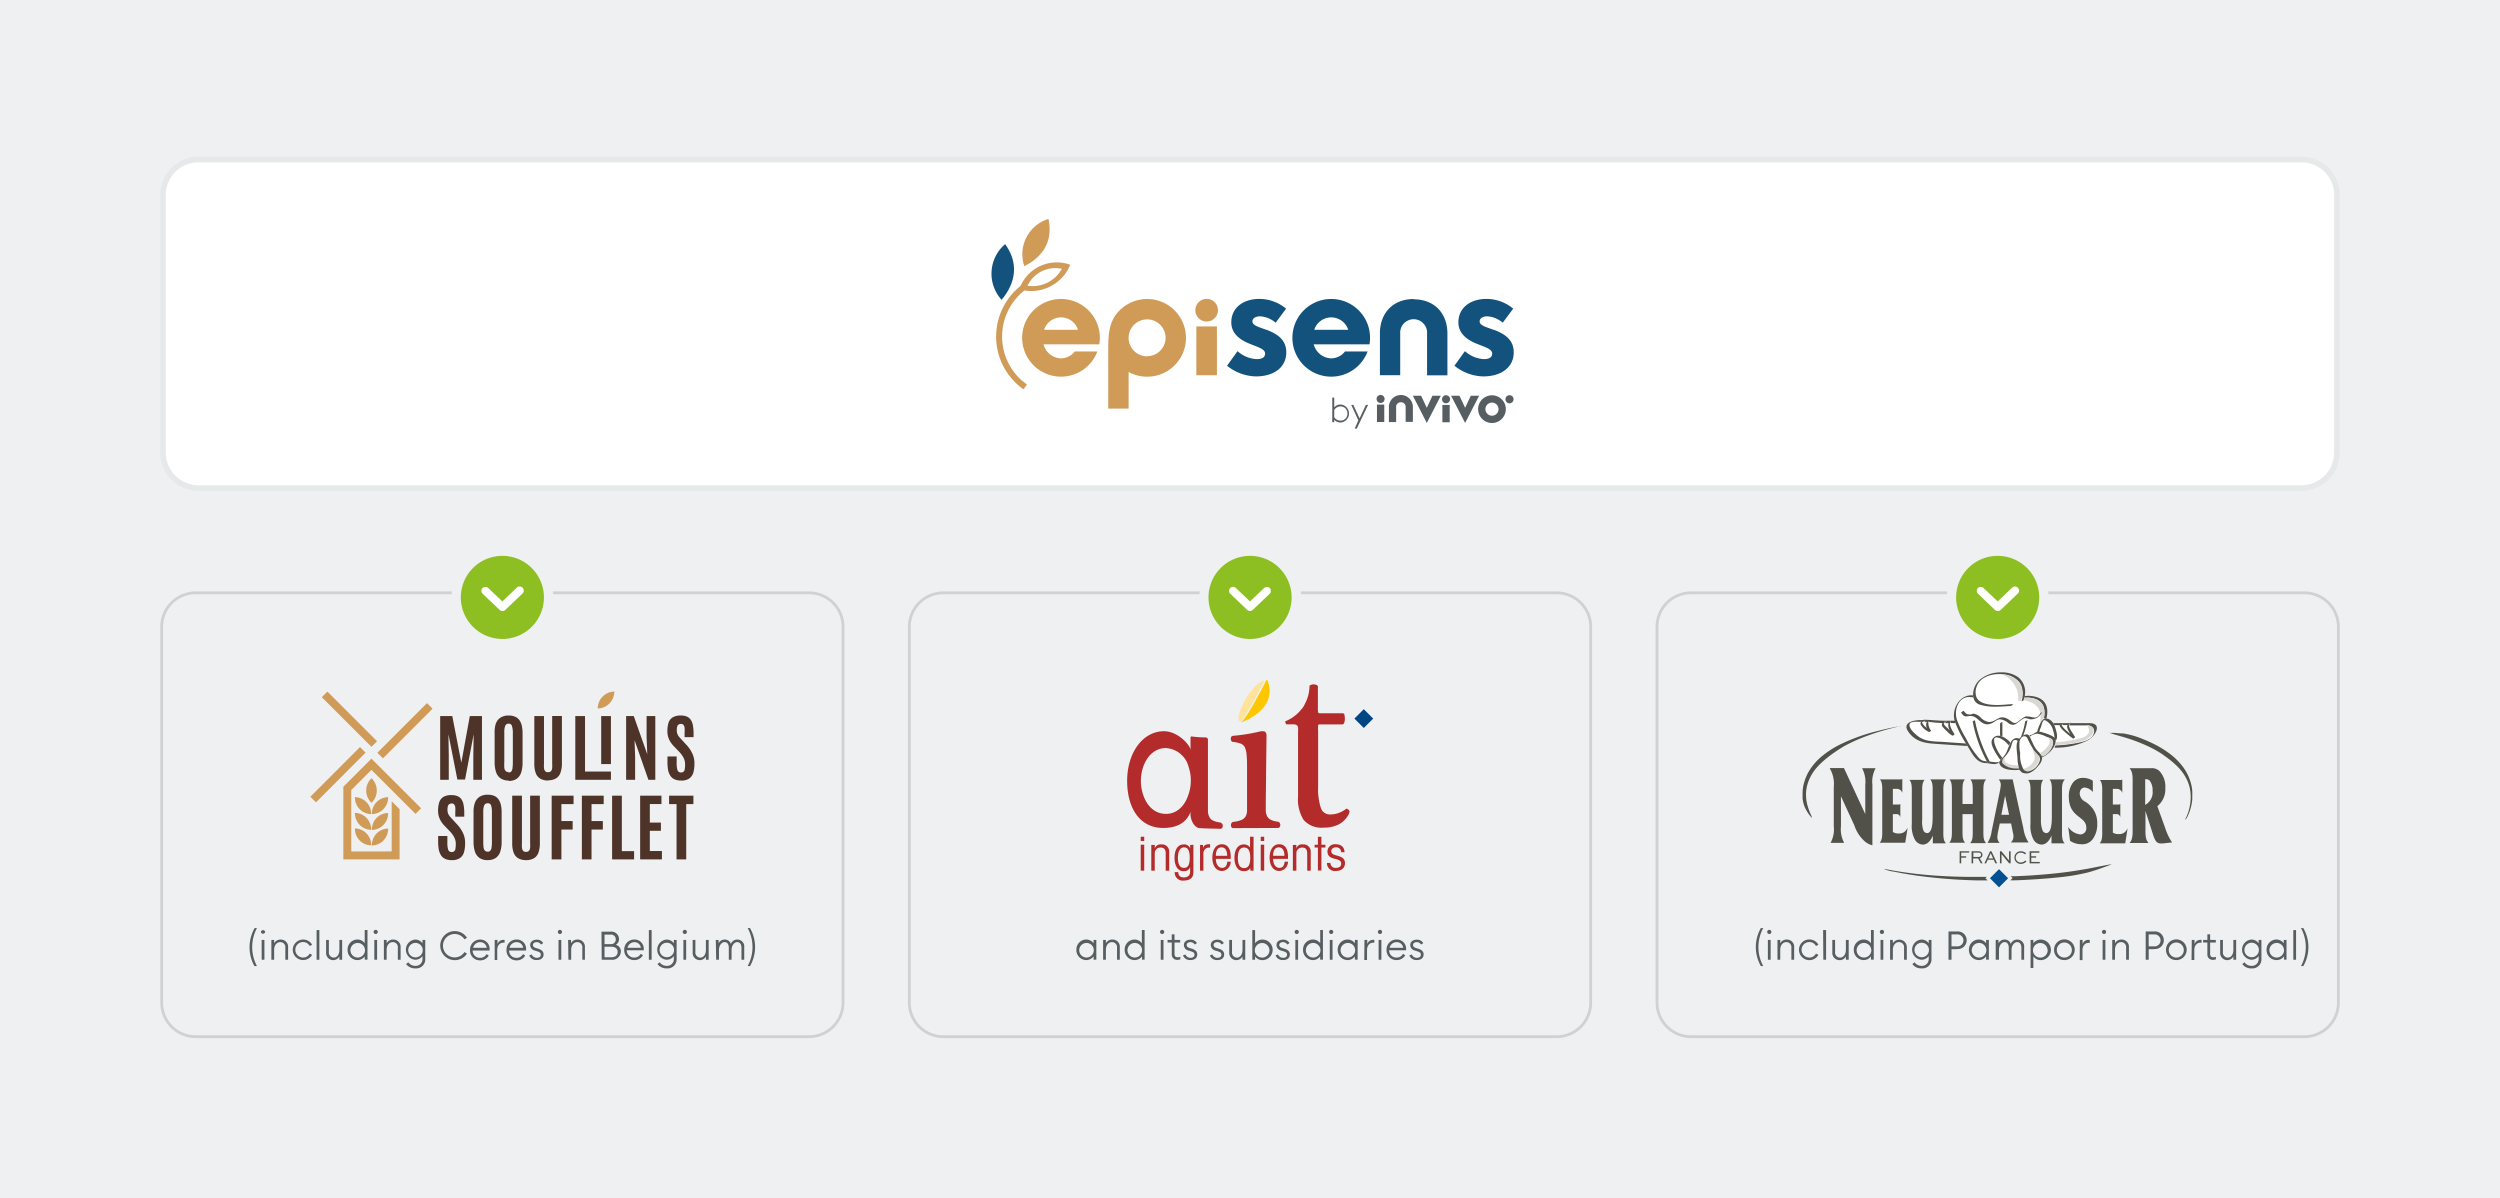 <?xml version="1.0" encoding="utf-8"?>
<svg xmlns="http://www.w3.org/2000/svg" viewBox="0 0 442.2 211.97">
  <defs>
    <style>.cls-1{fill:#eff0f1;}.cls-2{fill:#fff;}.cls-3{fill:#e6e9ea;}.cls-4{fill:#13527c;}.cls-5{fill:#d09a57;}.cls-6{fill:#575e62;}.cls-7{fill:#4d3328;}.cls-8{fill:#b32b2a;}.cls-9{fill:#004584;}.cls-10{fill:#fec700;}.cls-11{fill:#ffe39c;}.cls-12{fill:#d9d8d4;}.cls-13{fill:#525149;}.cls-14{fill:#005092;}.cls-15{fill:#ced2d5;}.cls-16{fill:#8dbe22;}</style>
  </defs>
  <g id="Layer_2" data-name="Layer 2">
    <g id="Layer_1-2" data-name="Layer 1">
      <rect class="cls-1" width="442.2" height="211.97"/>
      <rect class="cls-2" x="28.85" y="28.22" width="384.51" height="58.1" rx="6.27"/>
      <path class="cls-3" d="M407.09,86.82h-372a6.77,6.77,0,0,1-6.76-6.77V34.49a6.77,6.77,0,0,1,6.76-6.77h372a6.78,6.78,0,0,1,6.77,6.77V80.05A6.78,6.78,0,0,1,407.09,86.82Zm-372-58.1a5.76,5.76,0,0,0-5.76,5.77V80.05a5.77,5.77,0,0,0,5.76,5.77h372a5.78,5.78,0,0,0,5.77-5.77V34.49a5.77,5.77,0,0,0-5.77-5.77Z"/>
      <path class="cls-4" d="M250.08,52.89c-3.67,0-6,2.47-6,6.06v7.42h3.59V59a2.38,2.38,0,1,1,4.75,0v7.39h3.6V59c0-3.59-2.3-6.06-6-6.06"/>
      <path class="cls-5" d="M202.9,52.89a6.86,6.86,0,0,0-5.63,2.93c-1,1.47-1.24,3.19-1.24,5.68V72.27h3.6V65.8a6.87,6.87,0,1,0,3.27-12.91m0,10.14a3.27,3.27,0,1,1,3.27-3.27A3.27,3.27,0,0,1,202.9,63"/>
      <path class="cls-4" d="M238.47,58.33h-6a3.15,3.15,0,0,1,6,0m-3,5.06a3.32,3.32,0,0,1-3.1-2.48h9.87a7.24,7.24,0,0,0,.09-1.15,7.46,7.46,0,0,0-.14-1.43,6.87,6.87,0,1,0-.29,3.84h-4a3.12,3.12,0,0,1-2.44,1.22"/>
      <path class="cls-5" d="M190.68,58.33h-6a3.15,3.15,0,0,1,6,0m-3,5.06a3.31,3.31,0,0,1-3.1-2.48h9.86a6.23,6.23,0,0,0,.1-1.15,6.74,6.74,0,0,0-.15-1.43,6.87,6.87,0,1,0-.29,3.84h-4a3.12,3.12,0,0,1-2.44,1.22"/>
      <path class="cls-5" d="M215.43,54.87a2,2,0,1,1-2-2,2,2,0,0,1,2,2"/>
      <rect class="cls-5" x="211.61" y="57.74" width="3.64" height="8.63"/>
      <path class="cls-4" d="M224,58.34l-.47-.17c-1.1-.38-2-.69-2-1.32s.73-.9,1.34-.9A4.64,4.64,0,0,1,225.54,57l.1.07,1.85-2.48-.1-.07a7.42,7.42,0,0,0-4.6-1.65c-3,0-5,1.66-5,4.14,0,1.71,1.13,3,3.47,3.88l.43.17c1.11.43,2.08.79,2.08,1.46s-.5,1-1.49,1A5.37,5.37,0,0,1,219,62.2l-.11-.08-1.85,2.57.09.07a8.4,8.4,0,0,0,5,1.82c3.28,0,5.39-1.67,5.39-4.26,0-2.35-1.78-3.33-3.53-4"/>
      <path class="cls-4" d="M264.19,58.34l-.47-.17c-1.1-.38-2-.69-2-1.32s.72-.9,1.33-.9A4.62,4.62,0,0,1,265.71,57l.1.07,1.85-2.48-.1-.07a7.4,7.4,0,0,0-4.6-1.65c-3,0-5,1.66-5,4.14,0,1.71,1.14,3,3.47,3.88l.43.17c1.12.43,2.08.79,2.08,1.46s-.5,1-1.49,1a5.39,5.39,0,0,1-3.23-1.32l-.11-.08-1.85,2.57.09.07a8.4,8.4,0,0,0,5,1.82c3.28,0,5.4-1.67,5.4-4.26,0-2.35-1.79-3.33-3.54-4"/>
      <path class="cls-5" d="M180.54,50.55A11.48,11.48,0,0,0,176.21,59a11.36,11.36,0,0,0,3,8.25,10.72,10.72,0,0,0,1.83,1.61l.61-.86A10,10,0,0,1,180,66.58a10.41,10.41,0,0,1,1.19-15.2,7.45,7.45,0,0,0,8.11-4.55,7,7,0,0,0-8.77,3.72m1.22,0a5.42,5.42,0,0,1,6.07-3,5.94,5.94,0,0,1-6.07,3"/>
      <path class="cls-5" d="M185.45,38.73a6.53,6.53,0,0,0-4.27,8.35c3.26-1.63,5.13-4.4,4.27-8.35"/>
      <path class="cls-4" d="M177.79,43.18a6.87,6.87,0,0,0-.63,9.85c2.46-2.93,3.11-6.39.63-9.85"/>
      <path class="cls-6" d="M236,74.25v.43h-.35V70.33H236v1.72a1.49,1.49,0,0,1,1.14-.5,1.6,1.6,0,0,1,0,3.19,1.52,1.52,0,0,1-1.14-.49m2.33-1.09a1.2,1.2,0,0,0-1.19-1.27,1.3,1.3,0,0,0-1.14.63v1.27a1.3,1.3,0,0,0,1.14.61,1.19,1.19,0,0,0,1.19-1.24m1.93,1.18L239,71.61h.38l1.1,2.39,1.12-2.39h.39l-2,4.2h-.37Zm3.23-3.77a.71.71,0,1,1,1.42,0,.71.71,0,1,1-1.42,0m.07,1h1.29v3.07h-1.29Zm2.11.42a2.12,2.12,0,1,1,4.24,0v2.63h-1.28V72.05a.82.82,0,0,0-.85-.9.81.81,0,0,0-.83.9v2.61h-1.28ZM249.91,70h1.46l1,2.13,1-2.13h1.48l-2.48,4.81Zm5.16.62a.69.69,0,0,1,.69-.71.71.71,0,0,1,.73.71.73.73,0,0,1-.73.72.7.7,0,0,1-.69-.72m.06,1h1.29v3.07h-1.29ZM256.67,70h1.48l1,2.13,1-2.13h1.48l-2.48,4.81Zm4.78,2.36a2.45,2.45,0,1,1,2.45,2.46,2.45,2.45,0,0,1-2.45-2.46m3.61,0a1.16,1.16,0,1,0-1.16,1.17,1.16,1.16,0,0,0,1.16-1.17m1.23-1.74a.69.69,0,0,1,.71-.71.7.7,0,0,1,.72.71.72.72,0,0,1-.72.72.71.71,0,0,1-.71-.72"/>
      <polygon class="cls-7" points="77.86 137.93 77.86 126.66 80 126.66 81.6 134.9 83.1 126.66 85.25 126.66 85.25 137.93 83.72 137.93 83.72 133.73 83.78 129.87 82.26 137.88 80.9 137.88 79.32 129.87 79.38 133.73 79.38 137.93 77.86 137.93"/>
      <path class="cls-7" d="M90,138.06a2.49,2.49,0,0,1-1.43-.37,2.22,2.22,0,0,1-.82-1.1,5.55,5.55,0,0,1-.26-1.81v-5.16A4.83,4.83,0,0,1,87.7,128a2.1,2.1,0,0,1,.82-1.06,2.57,2.57,0,0,1,1.46-.38,2.76,2.76,0,0,1,1.14.22,1.77,1.77,0,0,1,.76.61,2.69,2.69,0,0,1,.42,1,5.72,5.72,0,0,1,.13,1.3v5.16a5.57,5.57,0,0,1-.25,1.81,2.19,2.19,0,0,1-.8,1.1,2.46,2.46,0,0,1-1.42.37m0-1.49a.59.59,0,0,0,.48-.19,1.07,1.07,0,0,0,.21-.58,7,7,0,0,0,.06-1v-5.25a3.74,3.74,0,0,0-.14-1.14A.56.56,0,0,0,90,128a.63.63,0,0,0-.64.39,3.07,3.07,0,0,0-.16,1.14v5.26a9,9,0,0,0,0,1,1.07,1.07,0,0,0,.23.58.65.65,0,0,0,.5.18"/>
      <path class="cls-7" d="M97,138.06a2.75,2.75,0,0,1-1.43-.33,1.89,1.89,0,0,1-.81-1,4.78,4.78,0,0,1-.25-1.69v-8.38h1.71V135a6.73,6.73,0,0,0,0,.83,1,1,0,0,0,.2.56.62.62,0,0,0,.52.19.65.65,0,0,0,.53-.19,1,1,0,0,0,.2-.56,6.67,6.67,0,0,0,0-.83v-8.35h1.72V135a4.76,4.76,0,0,1-.26,1.69,1.83,1.83,0,0,1-.8,1,2.71,2.71,0,0,1-1.42.33"/>
      <polygon class="cls-7" points="101.76 137.93 101.76 126.66 103.48 126.66 103.48 136.47 108.06 136.47 108.06 137.93 101.76 137.93"/>
      <rect class="cls-7" x="106.34" y="126.66" width="1.72" height="8.49"/>
      <polygon class="cls-7" points="110.75 137.93 110.75 126.66 112.1 126.66 114.49 133.42 114.37 130.35 114.37 126.66 115.91 126.66 115.91 137.93 114.69 137.93 112.24 130.93 112.34 133.89 112.34 137.93 110.75 137.93"/>
      <path class="cls-7" d="M120.48,138.06a2.76,2.76,0,0,1-1.18-.22,1.73,1.73,0,0,1-.74-.65,3,3,0,0,1-.39-1,8.16,8.16,0,0,1-.11-1.39v-1h1.63v1.13a4.08,4.08,0,0,0,.15,1.31.59.59,0,0,0,.61.39.63.63,0,0,0,.46-.14.74.74,0,0,0,.21-.46,4.63,4.63,0,0,0,.06-.83,2.51,2.51,0,0,0-.27-1.16,4.78,4.78,0,0,0-.8-1.09l-.83-.86a5.65,5.65,0,0,1-.63-.76,3.76,3.76,0,0,1-.44-.9,3.5,3.5,0,0,1-.16-1.11,4.74,4.74,0,0,1,.21-1.51,1.73,1.73,0,0,1,.74-.93,2.74,2.74,0,0,1,1.42-.32,2.6,2.6,0,0,1,1.12.21,1.55,1.55,0,0,1,.68.61,2.53,2.53,0,0,1,.35,1,7.2,7.2,0,0,1,.11,1.31v.69h-1.59v-.8a5.23,5.23,0,0,0,0-.86,1,1,0,0,0-.2-.5.52.52,0,0,0-.43-.17.74.74,0,0,0-.44.11.67.67,0,0,0-.24.37,2.27,2.27,0,0,0-.07.64,1.8,1.8,0,0,0,.09.6,1.74,1.74,0,0,0,.27.5c.13.16.28.33.47.53l.92,1a5.74,5.74,0,0,1,1,1.49,3.89,3.89,0,0,1,.37,1.73,5.93,5.93,0,0,1-.21,1.7,2,2,0,0,1-.73,1,2.5,2.5,0,0,1-1.4.35"/>
      <path class="cls-7" d="M79.92,152.14a2.76,2.76,0,0,1-1.18-.22,1.73,1.73,0,0,1-.74-.65,3,3,0,0,1-.39-1,8.37,8.37,0,0,1-.11-1.4v-1h1.63V149a4.08,4.08,0,0,0,.15,1.31.6.6,0,0,0,.61.4.64.64,0,0,0,.46-.15.71.71,0,0,0,.21-.46,4.63,4.63,0,0,0,.06-.83,2.51,2.51,0,0,0-.27-1.16,4.78,4.78,0,0,0-.8-1.09l-.83-.86a5.09,5.09,0,0,1-.63-.76,3.76,3.76,0,0,1-.44-.9,3.5,3.5,0,0,1-.16-1.11,4.63,4.63,0,0,1,.21-1.5,1.79,1.79,0,0,1,.74-.94,2.74,2.74,0,0,1,1.42-.31,2.6,2.6,0,0,1,1.12.21,1.53,1.53,0,0,1,.68.6,2.53,2.53,0,0,1,.35,1,7.29,7.29,0,0,1,.11,1.31v.69H80.53v-.8a5.1,5.1,0,0,0,0-.85,1,1,0,0,0-.2-.51.52.52,0,0,0-.43-.17.74.74,0,0,0-.44.12.64.64,0,0,0-.24.36,2.31,2.31,0,0,0-.07.64,1.91,1.91,0,0,0,.09.61,1.83,1.83,0,0,0,.27.49c.13.16.28.33.47.53l.92,1a5.92,5.92,0,0,1,1,1.49,3.92,3.92,0,0,1,.37,1.73,5.93,5.93,0,0,1-.21,1.7,1.92,1.92,0,0,1-.73,1,2.42,2.42,0,0,1-1.4.35"/>
      <path class="cls-7" d="M93.09,152.14a2.78,2.78,0,0,1-1.43-.33,1.94,1.94,0,0,1-.81-1,4.78,4.78,0,0,1-.25-1.69v-8.38h1.72v8.35a6.88,6.88,0,0,0,0,.83,1,1,0,0,0,.2.56.64.64,0,0,0,.52.2.65.65,0,0,0,.53-.2,1,1,0,0,0,.2-.55,7,7,0,0,0,0-.84v-8.35h1.72v8.38a5,5,0,0,1-.25,1.69,1.92,1.92,0,0,1-.8,1,2.75,2.75,0,0,1-1.43.33"/>
      <polygon class="cls-7" points="97.58 152.01 97.58 140.74 101.45 140.74 101.45 142.23 99.3 142.23 99.3 145.23 101.29 145.23 101.29 146.73 99.3 146.73 99.3 152.01 97.58 152.01"/>
      <polygon class="cls-7" points="102.92 152.01 102.92 140.74 106.78 140.74 106.78 142.23 104.63 142.23 104.63 145.23 106.63 145.23 106.63 146.73 104.63 146.73 104.63 152.01 102.92 152.01"/>
      <polygon class="cls-7" points="108.27 152.01 108.27 140.74 109.99 140.74 109.99 150.55 112.16 150.55 112.16 152.01 108.27 152.01"/>
      <polygon class="cls-7" points="113.23 152.01 113.23 140.74 117 140.74 117 142.22 114.94 142.22 114.94 145.5 116.9 145.5 116.9 146.95 114.94 146.95 114.94 150.53 117.08 150.53 117.08 152.01 113.23 152.01"/>
      <polygon class="cls-7" points="119.67 152.01 119.67 142.23 118.35 142.23 118.35 140.74 122.65 140.74 122.65 142.23 121.38 142.23 121.38 152.01 119.67 152.01"/>
      <path class="cls-7" d="M86.27,152.14a2.49,2.49,0,0,1-1.43-.37,2.17,2.17,0,0,1-.82-1.1,5.55,5.55,0,0,1-.26-1.81v-5.15A4.85,4.85,0,0,1,84,142a2.2,2.2,0,0,1,.82-1.06,2.57,2.57,0,0,1,1.46-.37,2.85,2.85,0,0,1,1.15.21,1.8,1.8,0,0,1,.75.61,2.77,2.77,0,0,1,.42,1,5.81,5.81,0,0,1,.13,1.31v5.15a5.57,5.57,0,0,1-.25,1.81,2.14,2.14,0,0,1-.8,1.1,2.46,2.46,0,0,1-1.42.37m0-1.48a.6.6,0,0,0,.48-.2,1,1,0,0,0,.21-.58,6.86,6.86,0,0,0,.06-1v-5.25a3.74,3.74,0,0,0-.14-1.14.57.57,0,0,0-.59-.4.64.64,0,0,0-.64.39,3.07,3.07,0,0,0-.16,1.14v5.26a9,9,0,0,0,.05,1,1,1,0,0,0,.23.58.65.65,0,0,0,.5.19"/>
      <path class="cls-5" d="M108.66,122.32a3,3,0,0,1-2.93,3,3,3,0,0,1,2.93-3"/>
      <path class="cls-5" d="M68.65,141a2.93,2.93,0,0,1-2.87,3,2.92,2.92,0,0,1,2.87-3"/>
      <path class="cls-5" d="M65.65,144a2.93,2.93,0,0,1-2.87-3,2.93,2.93,0,0,1,2.87,3"/>
      <path class="cls-5" d="M68.65,146.55a2.93,2.93,0,0,1-2.87,3,2.93,2.93,0,0,1,2.87-3"/>
      <path class="cls-5" d="M65.65,149.53a2.92,2.92,0,0,1-2.87-3,2.93,2.93,0,0,1,2.87,3"/>
      <path class="cls-5" d="M68.65,143.8a2.93,2.93,0,0,1-2.87,3,2.92,2.92,0,0,1,2.87-3"/>
      <path class="cls-5" d="M65.65,146.78a2.93,2.93,0,0,1-2.87-3,2.93,2.93,0,0,1,2.87,3"/>
      <path class="cls-5" d="M65.71,137.65a3,3,0,0,1,0,4.35,3,3,0,0,1,0-4.35"/>
      <polygon class="cls-5" points="73.5 143.96 74.49 142.97 65.7 134.19 60.73 139.16 60.73 152.01 70.68 152.01 70.68 143.13 69.28 141.73 69.28 150.6 62.14 150.61 62.13 139.74 65.7 136.17 73.5 143.96"/>
      <rect class="cls-5" x="53.57" y="136.34" width="12.42" height="1.4" transform="translate(-79.42 82.47) rotate(-45.03)"/>
      <rect class="cls-5" x="65.42" y="128.55" width="12.42" height="1.4" transform="translate(-70.42 88.53) rotate(-45.01)"/>
      <rect class="cls-5" x="61.11" y="121" width="1.4" height="12.42" transform="translate(-71.86 80.99) rotate(-45.01)"/>
      <path class="cls-8" d="M238.76,143.64a1.29,1.29,0,0,0-.17-.33.54.54,0,0,0-.26-.22.22.22,0,0,0-.26,0,4.5,4.5,0,0,1-1.16.66,4.35,4.35,0,0,1-1.61.31,1.67,1.67,0,0,1-1.68-1.19,10.64,10.64,0,0,1-.47-3.65v-9.81a9.29,9.29,0,0,1,0-1.12c0-.1.12-.16.3-.16h3.95c.2,0,.33-.12.39-.37a2.79,2.79,0,0,0,.09-.64,2.92,2.92,0,0,0-.07-.61c0-.24-.16-.35-.33-.35h-3.85c-.27,0-.42,0-.46-.11a2.9,2.9,0,0,1-.06-.82v-3.78c0-.12-.08-.21-.24-.29a1.32,1.32,0,0,0-.53-.11,1.22,1.22,0,0,0-.56.14.4.4,0,0,0-.16.12h0a6.69,6.69,0,0,1-.82,3.21,3.17,3.17,0,0,1-.51.83l-.12.13a6.81,6.81,0,0,1-2.85,2.11l.06.27c.05.18.11.26.19.26q.78,0,1.2,0a1.13,1.13,0,0,1,.61.15.6.6,0,0,1,.22.44,6.25,6.25,0,0,1,0,.84v11.3a6.86,6.86,0,0,0,1,4.2,4.24,4.24,0,0,0,3.55,1.34,5.81,5.81,0,0,0,2.65-.57,4.27,4.27,0,0,0,1.83-1.94.38.38,0,0,0,0-.3"/>
      <path class="cls-8" d="M218.11,146.48a.32.32,0,0,1-.28-.16.65.65,0,0,1-.1-.36.7.7,0,0,1,.1-.38.48.48,0,0,1,.32-.21,5,5,0,0,0,1.42-.33,1.52,1.52,0,0,0,.74-.61,2.13,2.13,0,0,0,.27-1c0-.38,0-.86,0-1.42v-5.86c0-1.06,0-1.84-.07-2.48a4,4,0,0,0-.31-1.46,1.36,1.36,0,0,0-.74-.68,5.72,5.72,0,0,0-1.34-.3.35.35,0,0,1-.32-.18.76.76,0,0,1-.1-.37.71.71,0,0,1,.1-.37c.07-.12.3-.16.3-.16a31.93,31.93,0,0,0,4.91-.8,2.06,2.06,0,0,1,.47,0,.47.47,0,0,1,.42.25,1.13,1.13,0,0,1,.12.48l-.13,11.74c0,.62,0,1.14,0,1.56a2.48,2.48,0,0,0,.24,1,1.49,1.49,0,0,0,.66.63,3.91,3.91,0,0,0,1.25.33.46.46,0,0,1,.31.21.7.7,0,0,1,.11.38.66.66,0,0,1-.11.36.34.34,0,0,1-.31.16Z"/>
      <rect class="cls-9" x="240.05" y="125.93" width="2.35" height="2.35" transform="translate(-19.22 207.8) rotate(-45)"/>
      <path class="cls-8" d="M216.13,145.68a.46.46,0,0,0-.32-.2,4.16,4.16,0,0,1-1.25-.34,1.33,1.33,0,0,1-.65-.63,2.48,2.48,0,0,1-.25-1c0-.42,0-.94,0-1.55v-5.84s0-5.06,0-5.12c0-.31,0-.56-.53-.57a17,17,0,0,1-2.38-.17c-.11,0-.17.14-.17.26,0,.69,0,2.22,0,2.16,0-.8-2.18-3.34-4.7-3.34-3.69,0-6.51,3.73-6.51,8.8,0,4.64,2.12,8.31,6.38,8.31,2.1,0,4-.67,4.85-2.88-.2,1.24.62,3,1.74,2.91.27.06,2.94.09,3.44.12l.08,0a.37.37,0,0,0,.32-.17.64.64,0,0,0,.1-.35.71.71,0,0,0-.1-.39m-5.55-7.5a7.27,7.27,0,0,1-.46,2.47c-.62,1.89-2,3.3-3.93,3.3-3.08,0-4.43-3.29-4.44-5.78v0c0-3.1,1.72-5.86,4.39-5.86a4.4,4.4,0,0,1,4.07,3.41,7.09,7.09,0,0,1,.37,2.49"/>
      <path class="cls-10" d="M219.57,127.65c.73-.18,4.15-6.73,4.17-6.85l.17-.4v0c.14-.23.28,0,.3,0,1.64,4.23-2.61,6.63-4.53,7.32-.05,0-.23,0-.14,0Z"/>
      <path class="cls-11" d="M219.37,127.57c-.13,0-.2,0-.32-.38-.2-.67,1.37-4.93,4-6.6a1.88,1.88,0,0,1,.55-.26h.08s-.06.27-.17.41-3.57,6.91-4.16,6.84"/>
      <path class="cls-8" d="M201.77,148h.62v.75h-.62Zm0,1.41h.62V154h-.62Z"/>
      <path class="cls-8" d="M203.64,154v-4.55h.62v.63h0a1.06,1.06,0,0,1,1.15-.72,1.27,1.27,0,0,1,1.4,1.38V154h-.62v-3.08c0-.66-.3-1-.86-1a1,1,0,0,0-1.08,1.09v3Z"/>
      <path class="cls-8" d="M211.09,149.42v4.82c0,1-.57,1.51-1.7,1.51a1.4,1.4,0,0,1-1.6-1.49h.62c0,.67.41.94,1,.94s1.1-.28,1.1-1v-.82h0a1.13,1.13,0,0,1-1.13.72c-1.15,0-1.63-1.08-1.63-2.36s.48-2.37,1.59-2.37a1.09,1.09,0,0,1,1.18.72h0v-.63Zm-1.65,4.09c.64,0,1-.47,1-1.81s-.39-1.82-1-1.82-1.09.58-1.09,1.82.36,1.81,1.09,1.81"/>
      <path class="cls-8" d="M212.26,154v-4.55h.53V150h0c.19-.57.58-.68,1.25-.68v.6h-.26a1,1,0,0,0-.92,1.08v3Z"/>
      <path class="cls-8" d="M215.06,151.92c0,.84.39,1.59,1.1,1.59s.87-.57.93-1.1h.6a1.65,1.65,0,0,1-1.53,1.65c-1,0-1.72-.85-1.72-2.37,0-1.36.62-2.36,1.67-2.36s1.58.82,1.58,2.2v.39Zm2-.55c0-.89-.31-1.49-1-1.49s-1,.6-1,1.49Z"/>
      <path class="cls-8" d="M221.73,154h-.56v-.47h0a1.27,1.27,0,0,1-1.18.56c-1.14,0-1.64-1.08-1.64-2.36s.5-2.37,1.68-2.37a1.3,1.3,0,0,1,1.08.55h0V148h.62Zm-1.68-.46c.7,0,1.09-.47,1.09-1.81s-.39-1.82-1.09-1.82-1.1.58-1.1,1.82.36,1.81,1.1,1.81"/>
      <path class="cls-8" d="M223,148h.61v.75H223Zm0,1.41h.61V154H223Z"/>
      <path class="cls-8" d="M225.19,151.92c0,.84.4,1.59,1.11,1.59s.86-.57.93-1.1h.59a1.64,1.64,0,0,1-1.53,1.65c-1,0-1.72-.85-1.72-2.37,0-1.36.62-2.36,1.68-2.36s1.57.82,1.57,2.2v.39Zm2-.55c0-.89-.31-1.49-1-1.49s-1,.6-1,1.49Z"/>
      <path class="cls-8" d="M228.68,154v-4.55h.62v.63h0a1,1,0,0,1,1.14-.72,1.27,1.27,0,0,1,1.4,1.38V154h-.62v-3.08c0-.66-.3-1-.85-1A1,1,0,0,0,229.3,151v3Z"/>
      <polygon class="cls-8" points="233.73 153.97 233.11 153.97 233.11 149.91 232.53 149.91 232.53 149.42 233.11 149.42 233.11 148.01 233.73 148.01 233.73 149.42 234.44 149.42 234.44 149.91 233.73 149.91 233.73 153.97"/>
      <path class="cls-8" d="M237.22,150.74a.84.84,0,0,0-.92-.86c-.47,0-.82.23-.82.71,0,1.06,2.42.4,2.42,2.09,0,.83-.62,1.38-1.61,1.38a1.4,1.4,0,0,1-1.58-1.42h.62a.85.85,0,0,0,.9.87c.62,0,1-.23,1-.75,0-1.24-2.43-.38-2.43-2.17a1.3,1.3,0,0,1,1.43-1.26c1,0,1.57.5,1.59,1.41Z"/>
      <polygon class="cls-2" points="341.56 131.25 339.62 130.98 338.4 129.9 337.5 128.68 337.45 128.01 338.08 127.56 339.84 127.28 343.82 127.82 346.11 127.65 345.84 126.7 345.71 125.62 346.25 124.44 346.83 123.68 347.78 123.18 349 123.22 349.27 123.14 349.18 122.28 349.59 121.06 350.4 120.16 351.35 119.57 352.16 119.21 353.01 119.17 354.82 119.17 355.99 119.35 356.85 120.07 357.62 120.74 358.07 122.5 357.88 123.09 357.8 123.54 358.88 123.22 360.28 123.5 361.27 124.13 361.81 125.17 361.76 126.38 361.86 127.28 362.76 127.65 363.07 128.1 363.66 128.1 365.83 128.17 369.12 128.1 370.02 128.1 370.61 128.59 370.45 129.79 369.34 130.85 367.86 131.34 364.02 131.98 363.3 131.88 362.8 132.88 361.99 133.6 361.09 133.96 361.09 134.5 360.64 135.54 359.42 136.53 358.34 136.85 357.52 136.03 356.71 135.99 355.18 135.81 353.87 135.4 353.69 134.91 352.88 134.95 351.26 134.82 350.13 134.5 349.54 133.96 348.05 131.71 341.56 131.25"/>
      <path class="cls-12" d="M359.39,132.33c.11.2.81,1.53.33,2.34a3.13,3.13,0,0,1-1.86,1.35v0a.79.79,0,0,0,.49.39.66.66,0,0,0,.21,0,1.43,1.43,0,0,0,.75-.26,3,3,0,0,0,1.49-2.09.49.49,0,0,0-.13-.33l-.91-1a5.69,5.69,0,0,1-.38-.49m0,0v0"/>
      <path class="cls-12" d="M354.66,134s-.56.32-.64.71a.47.47,0,0,0,.14.41,3.24,3.24,0,0,0,2.3.84,3.61,3.61,0,0,0,.62,0l.08,0h0l0-.09-.18-.49s-2.94,0-2.29-1.31"/>
      <path class="cls-13" d="M364.41,128.25h0m-1.25-.4a4,4,0,0,1,.22.41h1l.07,0h0a.91.91,0,0,1,.23-.17l0,0h0A.68.68,0,0,1,365,128h0c-.06,0-.11.06-.17.12s-.12.13-.17.13h0a.06.06,0,0,0,0,0h1.1l.09-.11,0,0,.05,0a1.64,1.64,0,0,1,.29-.2h0l.07,0-.11.07a.52.52,0,0,0-.16.3h3.1a1.85,1.85,0,0,1,1,.29,1,1,0,0,1,.29,1c-.22,1.13-1.61,1.56-2.81,1.78a24.06,24.06,0,0,1-4,.47,3.39,3.39,0,0,1-.18.39,12.37,12.37,0,0,0,6-1.34,3.19,3.19,0,0,0,.43-.32,3.65,3.65,0,0,0,.68-.74c.62-.91.66-1.93-.93-1.93h-.33c-2,0-4,0-6,0m-23-.54-.79,0c-1.27.07-3,.54-1.87,2.11,1.37,1.9,3.25,2,5.34,2.13,1.7.12,3.4.24,5.1.34l-.27-.44-4-.28c-1.54-.11-3.2,0-4.48-1-.54-.4-2.09-1.74-1.31-2.4a2.58,2.58,0,0,1,1.19-.16l.7,0h.17a1.47,1.47,0,0,1,.6-.23c-.1,0-.19.2-.31.24h.69c.1-.06.23-.09.26-.16l-.06.17,1.36.15c.37,0,.74.06,1.11.08a.71.71,0,0,1,.6-.34h.06l-.12.12c-.07.06-.14.13-.19.13h-.11s0,.06,0,.08h.83s0-.07,0-.11.32-.18.34-.22a.9.9,0,0,0-.09.32l.91,0-.09-.28s0-.1-.05-.14c-.47,0-.94,0-1.42,0h-.49c-1.23,0-2.41-.17-3.63-.17"/>
      <path class="cls-13" d="M340.19,127.66h0m-.27,0h0m.61-.3a1.47,1.47,0,0,0-.6.23.46.46,0,0,0-.16.64,3.22,3.22,0,0,0,1.47,1.26h0a1.19,1.19,0,0,0,.34-.24,2.22,2.22,0,0,1-.48-1.63l.06-.17c0,.07-.16.1-.26.16s-.07,0-.08.09a1.28,1.28,0,0,0,0,1.1l-.39-.36a1.69,1.69,0,0,1-.41-.55,1,1,0,0,1-.05-.23v0l.16,0h0c.12,0,.21-.22.31-.24"/>
      <path class="cls-13" d="M344.18,127.56a.71.71,0,0,0-.6.34.54.54,0,0,0,0,.63,6.8,6.8,0,0,0,.8.81,3,3,0,0,0,1,.79h0c.07,0,.36-.21.34-.25-.29-.52-.88-1.31-.81-2a.9.9,0,0,1,.09-.32s-.28.12-.34.22,0,.07,0,.11a1.73,1.73,0,0,0,.25,1.35l-.39-.41a6.63,6.63,0,0,1-.54-.52.84.84,0,0,1-.14-.24.59.59,0,0,1,0-.19s0-.05,0-.08h.11c.05,0,.12-.07.19-.13l.12-.12h-.06"/>
      <path class="cls-13" d="M366.24,127.89l-.07,0h0a1.64,1.64,0,0,0-.29.2l-.05,0,0,0-.09.11a.7.7,0,0,0-.06.63,3.89,3.89,0,0,0,.54,1c-.65-.51-1.47-1.23-1.58-1.66a.06.06,0,0,1,0,0h0c.06,0,.11-.06.17-.13s.11-.12.17-.12h0a.68.68,0,0,0-.29.06h0l0,0a.91.91,0,0,0-.23.17h0l-.07,0h0c-.13.16-.07.28.07.49a3.47,3.47,0,0,0,.66.72,16.4,16.4,0,0,0,1.59,1.3l.34-.24c-.18-.48-1.19-1.58-1.09-2.27a.52.52,0,0,1,.16-.3l.11-.07"/>
      <path class="cls-12" d="M369.15,128.25h-.08a.23.23,0,0,1,.06.07c.25.3,1,1.43-.69,2.13a22.35,22.35,0,0,1-4.81.84,1.88,1.88,0,0,1-.11.5,24.31,24.31,0,0,0,4-.47,7.44,7.44,0,0,0,1-.31c1.83-.72,2.12-1.81,1.54-2.4a1.37,1.37,0,0,0-1-.37"/>
      <path class="cls-13" d="M358.51,123.1h-.41a2.5,2.5,0,0,1-.05.29h0l.4,0h.14c1,0,2.79.35,3,2.19v0a3.72,3.72,0,0,1,0,1.11l-.06.38A.89.89,0,0,1,362,127a5.09,5.09,0,0,0,.13-1.1c0-2.17-1.75-2.83-3.57-2.83m-9.84-.09c-2.15,0-3.51,2.4-3,4.44,0,0,0,.09.05.14l.09.28a19.67,19.67,0,0,0,1.83,3.6l.27.44c.06.09.12.18.17.27.75,1.23,1.45,2.73,3,2.82.47,0,1,.17,1.5.17a2,2,0,0,0,.35,0h0l.55-.19a.34.34,0,0,1,0-.2,1.8,1.8,0,0,1-.53.08,10.23,10.23,0,0,1-1.1-.15c-.1.08-.39.24-.38.26l-.14-.3a1.66,1.66,0,0,1-1.32-.54,16.29,16.29,0,0,1-2.33-3.52,18.51,18.51,0,0,1-1.6-3.29c-.53-1.7.25-4,2.19-4a2.93,2.93,0,0,1,.69.08A2.32,2.32,0,0,1,349,123a1.62,1.62,0,0,0-.31,0"/>
      <path class="cls-13" d="M354,118.93a5.69,5.69,0,0,0-4,1.46,3.68,3.68,0,0,0-1,2.63,2.28,2.28,0,0,0,.06.39,1.86,1.86,0,0,0,.31.67,1.76,1.76,0,0,0,1,.61A9.1,9.1,0,0,0,353,125c.92,0,1.84-.08,2.7-.14.14,0,.37-.31.39-.31-.72,0-1.74.15-2.77.15-1.64,0-3.29-.26-3.75-1.45a2.64,2.64,0,0,1,.05-1.77c.46-1.5,2.24-2.25,4-2.25a7,7,0,0,1,.8.05,4.1,4.1,0,0,1,2.76,1.38,2.84,2.84,0,0,1,.51,1.19,4.12,4.12,0,0,1,.05,1.4,3.45,3.45,0,0,1-.18.8s.38-.13.42-.27.08-.25.11-.38a2.5,2.5,0,0,0,.05-.29,3.38,3.38,0,0,0-1.17-3.33,5.12,5.12,0,0,0-3-.86"/>
      <path class="cls-13" d="M349.35,127.34c0,.07-.43.21-.42.3a24.48,24.48,0,0,0,2.48,7l.14.3s.28-.18.38-.26,0,0,0,0a25.71,25.71,0,0,1-2.61-7.3"/>
      <path class="cls-13" d="M353.77,134.38v.11l0-.05,0-.06m.41-6.68s-.41.16-.41.3v2.14a1.48,1.48,0,0,1,.41.12V127.7"/>
      <path class="cls-13" d="M358.62,127.34c0,.1-.4.17-.41.3a13.7,13.7,0,0,1-.79,2.82,3.19,3.19,0,0,1,.43-.32,13.92,13.92,0,0,0,.77-2.8"/>
      <path class="cls-12" d="M354.13,119.27a4.64,4.64,0,0,1,2.86,4c0,.21,0,.43,0,.65a.68.68,0,0,0,.34.09l.16,0a5,5,0,0,0,.15-.72,4.45,4.45,0,0,0,0-1.4,2.84,2.84,0,0,0-.51-1.19,4.1,4.1,0,0,0-2.76-1.38l-.25,0"/>
      <path class="cls-12" d="M358.62,123.42h-.14a1.38,1.38,0,0,0-.43,0l-.11.43s2.51.27,2.93,2.21c.11-.1.35-.17.37-.22a3.49,3.49,0,0,1-.33.49,2.94,2.94,0,0,1,0,.66,3.92,3.92,0,0,1-.1,1l.15-.29a1.7,1.7,0,0,1,.52-.55,4.77,4.77,0,0,0,.13-1.55v0c-.19-1.84-2-2.19-3-2.19"/>
      <path class="cls-13" d="M347.29,125.76c-.08,0-.44.27-.41.31.38.51.56.65.88.65a3.77,3.77,0,0,0,.57-.07l.26,0c1,0,1.39.93,2.3,1.33a1.57,1.57,0,0,0,.63.14,2,2,0,0,0,.88-.24c.4-.18.76-.57,1.22-.64h.2a2.64,2.64,0,0,1,1.4.64,1.44,1.44,0,0,0,.78.33,1.29,1.29,0,0,0,.4-.08,2.11,2.11,0,0,0,.45-.28c.36-.23.91-.79,1.35-.83h.06a7.54,7.54,0,0,1,.85.21h.21a2,2,0,0,0,1.59-.81,3.49,3.49,0,0,0,.33-.49s-.26.12-.37.23a.1.1,0,0,0,0,.05c-.32.56-.63.71-1,.71a2.52,2.52,0,0,1-.58-.1,3.09,3.09,0,0,0-.62-.09,1.16,1.16,0,0,0-.36,0,3.2,3.2,0,0,0-.76.44c-.27.17-.76.69-1.1.71h-.05c-.4,0-.68-.34-1-.53a2.21,2.21,0,0,0-1.22-.47,1.72,1.72,0,0,0-.48.08,4.68,4.68,0,0,0-.7.37,2.44,2.44,0,0,1-1.15.38,2.49,2.49,0,0,1-1.52-.8,2.1,2.1,0,0,0-1.31-.68h0c-.15,0-.26.13-.4.14a1.73,1.73,0,0,1-.3,0c-.45,0-.63-.18-1-.65h0"/>
      <path class="cls-13" d="M362,127h0a.89.89,0,0,0-.39.12l-.09.06a1.7,1.7,0,0,0-.52.55l-.15.29a7.18,7.18,0,0,0-.54,1.51l.1,0,.14,0h0c.09-.05.17-.11.18-.17a5.2,5.2,0,0,1,.26-.72c.09-.26.29-1.17.56-1.25l.07,0c.25,0,.57.3.73.43a2.52,2.52,0,0,1,.81,1.42,5.25,5.25,0,0,1,.25,1.38,1,1,0,0,1,.21.37c.43-.48.16-1.47,0-2a4.8,4.8,0,0,0-.23-.67,4,4,0,0,0-.22-.41,2,2,0,0,0-.91-.77.86.86,0,0,0-.27,0"/>
      <path class="cls-13" d="M359.89,132a3.77,3.77,0,0,0,.34.54c-.12-.18-.23-.35-.34-.54m.69-2.52h-.08l-.14,0-.1,0c-.43.15-.71.52-1.23.55l-.08,0a1,1,0,0,1,.18.31l.15.31c-.06-.15-.12-.3-.17-.44a3.25,3.25,0,0,1,1.19-.44h.05a5.66,5.66,0,0,1,1.61.54l.27.09s.74.29.84.54c0,0,0,0,0,.08.38.81-.87,2.48-1.65,2.65l-.15.05-.15-.18a1,1,0,0,1,.12.4,4.32,4.32,0,0,0,2.06-1.87,2.64,2.64,0,0,0,.18-.38,1.88,1.88,0,0,0,.11-.5,1.37,1.37,0,0,0,0-.36,1,1,0,0,0-.21-.37l-.07-.07a6.28,6.28,0,0,0-1.8-.77,3.16,3.16,0,0,0-.93-.22"/>
      <path class="cls-13" d="M353.5,130.12a1.24,1.24,0,0,0-1.09.63c-.39.61.1,1.53.39,2.09a12.42,12.42,0,0,0,1,1.54l0,.06,0,0,.37-.41a7.35,7.35,0,0,1-1.42-2.69c0-.26-.13-.65.11-.82a.54.54,0,0,1,.31-.09,2.19,2.19,0,0,1,.92.32,4.45,4.45,0,0,1,1.24,1.13h0a4.53,4.53,0,0,1,.27-.54,4,4,0,0,0-1.46-1.07,1.48,1.48,0,0,0-.41-.12,1.23,1.23,0,0,0-.27,0"/>
      <path class="cls-13" d="M356.66,130.55a1.29,1.29,0,0,0-1,.78,4.53,4.53,0,0,0-.27.54l-.26.63a4.24,4.24,0,0,1-.21.52,3.69,3.69,0,0,1-.6.88l-.1.11-.37.41s0,0,0,0l0,.05a1.08,1.08,0,0,0-.21.26.34.34,0,0,0,0,.2.63.63,0,0,0,.05.21c.33.86,1.64,1.07,2.67,1.07a7.09,7.09,0,0,0,.9-.06.21.21,0,0,0,.12,0,1.6,1.6,0,0,1-.1-.23h-.08a3.61,3.61,0,0,1-.62,0,3.24,3.24,0,0,1-2.3-.84.47.47,0,0,1-.14-.41,1.19,1.19,0,0,1,.44-.78,4.89,4.89,0,0,0,1.22-2.1c.14-.44.18-.9.66-.9h.06a1,1,0,0,1,.42.18h0a.16.16,0,0,0,.09,0,1.85,1.85,0,0,1,.26-.35,1.06,1.06,0,0,0-.52-.16"/>
      <path class="cls-13" d="M357.87,136a5.15,5.15,0,0,1-.54-2.78,7.37,7.37,0,0,1-.11-2.09c.15-.6.51-.91.84-.91a.69.69,0,0,1,.61.51h0a17.87,17.87,0,0,0,1.1,2l.91,1a.49.49,0,0,1,.13.34c.09.23,0,.48-.17.87a2.71,2.71,0,0,1-1.93,1.51,1,1,0,0,1-.35-.06.83.83,0,0,1-.49-.4m.61-6.1a1.33,1.33,0,0,0-.63.2,2.67,2.67,0,0,0-.43.32,1.88,1.88,0,0,0-.24.25,1.85,1.85,0,0,0-.26.35l-.06.12c-.37.85,0,2.28,0,3.21a6.56,6.56,0,0,0,.23,1.4l0,.09h0a1.6,1.6,0,0,0,.1.23,1.22,1.22,0,0,0,.57.63,2.63,2.63,0,0,0,.69.12c1,0,2-1.16,2.45-1.81a1.9,1.9,0,0,0,.31-1,1,1,0,0,0-.12-.4,5.16,5.16,0,0,1-.32-.41l-.21-.22a3.39,3.39,0,0,1-.4-.45,3.77,3.77,0,0,1-.34-.54c-.22-.41-.41-.84-.61-1.27l-.15-.31a1,1,0,0,0-.18-.31.61.61,0,0,0-.47-.2"/>
      <path class="cls-12" d="M362.21,130.51l.06,0c.16.13.5.52.06,1.29a4,4,0,0,1-1.49,1.4,5.16,5.16,0,0,0,.32.41l.15.18.15-.05A3,3,0,0,0,363,132a1.32,1.32,0,0,0,.1-1c-.1-.26-.32-.44-.86-.55"/>
      <path class="cls-13" d="M336.18,128.46a9.39,9.39,0,0,0-1.2.18l-.86.18c-.54.12-1.33.3-2.26.54a32.55,32.55,0,0,0-6.55,2.41,16.41,16.41,0,0,0-3,1.95,10.37,10.37,0,0,0-2.06,2.25,8.26,8.26,0,0,0-1,2c0,.13-.08.25-.11.35s-.05.19-.07.26l-.06.22a7.49,7.49,0,0,0-.17,1.59v.06c0,.27,0,.53,0,.76a5.69,5.69,0,0,0,.33,1.42,7.29,7.29,0,0,0,1,1.68l.23.27.09.07s0-.17-.14-.45a11.51,11.51,0,0,1-.65-1.76,2.74,2.74,0,0,1-.08-.34,5,5,0,0,1-.14-.91,6.41,6.41,0,0,1,0-1.31,7,7,0,0,1,.32-1.45,8,8,0,0,1,1.36-2.44c.12-.15.24-.28.35-.4s.2-.22.28-.3l.25-.25a19.28,19.28,0,0,1,2.51-2s.58-.41,1.54-1a29.81,29.81,0,0,1,3.73-1.72,41.5,41.5,0,0,1,4-1.3c1.11-.31,1.86-.48,1.86-.48.4-.09.5-.14.37-.14"/>
      <path class="cls-13" d="M373.27,129.57c-.5,0,.63.31,2.19.76a30.72,30.72,0,0,1,3.91,1.41,20.64,20.64,0,0,1,2.47,1.27c.64.38,1,.67,1,.67a17.16,17.16,0,0,1,2.18,1.78s.11.1.29.29.42.46.69.81a8.76,8.76,0,0,1,.79,1.29,7,7,0,0,1,.57,1.71,8,8,0,0,1,.12,1.89,9.1,9.1,0,0,1-.26,1.64,7.66,7.66,0,0,1-.37,1.12c-.05.13-.1.23-.13.3a.69.69,0,0,1-.05.1c-.12.24-.16.35-.13.35l.05,0s.12-.16.21-.3a4.34,4.34,0,0,0,.28-.57,5.63,5.63,0,0,0,.27-.7,8.75,8.75,0,0,0,.42-2c0-.24,0-.5,0-.77v-.06a5.44,5.44,0,0,0,0-.57,5.2,5.2,0,0,0-.09-.77c0-.14-.05-.26-.08-.39s-.06-.26-.1-.38a8.5,8.5,0,0,0-1.43-2.87,11.43,11.43,0,0,0-2.23-2.22,18,18,0,0,0-2.38-1.52c-.74-.39-1.39-.68-1.85-.88l-.72-.29a14.68,14.68,0,0,0-3.34-.94s-.59,0-1.17-.07-1.15,0-1.15,0"/>
      <path class="cls-13" d="M348.31,150.57h-1.69v2.14h.28v-1h.87v-.25h-.87v-.65h1.41Zm.74,1v-.76h.89a.47.47,0,0,1,.38.13.36.36,0,0,1,.1.25.39.39,0,0,1-.41.38h-1m.89-1h-1.17v2.14h.28v-.87h.87l.49.87h.32l-.52-.91a.61.61,0,0,0,.49-.59.63.63,0,0,0-.16-.42.78.78,0,0,0-.6-.22m1.8,1.27.42-.93h0l.42.93h-.86m.57-1.27H352l-1,2.14h.3l.29-.64h1.06l.29.64h.31l-1-2.14m3.39,0h-.28v1.64h0l-1.35-1.64h-.26v2.14h.28v-1.64h0l1.35,1.64h.26v-2.14m5.05,0H359v2.14h1.79v-.25h-1.5v-.75h.86v-.25h-.86v-.63h1.43v-.26m-3.29,0a1.12,1.12,0,1,0,0,2.24,1.43,1.43,0,0,0,1-.42l-.19-.19a1.17,1.17,0,0,1-.83.36.87.87,0,1,1,0-1.74,1.22,1.22,0,0,1,.78.3l.19-.19a1.48,1.48,0,0,0-1-.36"/>
      <path class="cls-13" d="M373.43,152.89c-.3,0-1.82.32-3.8.7l-.58.11-1.55.26c-1.29.21-3,.44-4.7.6s-3.38.29-4.65.35l-1.52.07h-.57l-.41,0,.06.06.28.28-.28.27-.13.13c1.37,0,2.65-.08,3.78-.15,2.68-.15,4.52-.36,4.52-.36a36.3,36.3,0,0,0,5.59-.93s1-.29,1.92-.61,1.89-.69,1.89-.69c.21-.08.25-.12.15-.12"/>
      <path class="cls-13" d="M351.18,155.35l.24-.25h-3c-1.59,0-3.73-.07-5.89-.21s-4.34-.39-6-.64-2.73-.47-2.74-.47a4.9,4.9,0,0,0-.58-.09,5.87,5.87,0,0,0,1.8.49l1.27.25c.81.15,2,.35,3.35.53a94.36,94.36,0,0,0,9.93.76q1,0,2,0l-.15-.16Z"/>
      <rect class="cls-14" x="352.45" y="154.21" width="2.27" height="2.27" transform="translate(-6.28 295.52) rotate(-45)"/>
      <path class="cls-13" d="M331.73,135.88h-2.34v.06a5.06,5.06,0,0,1,.54,2.88V144l-3.74-8.08v-.06h-2.53v.06a5.49,5.49,0,0,1,.7,3.3v6.93a5,5,0,0,1-.54,2.88v.06h2.35v-.06a5,5,0,0,1-.54-2.88v-5.3h0L328,146a6.45,6.45,0,0,0,1.73,2.72,3.27,3.27,0,0,0,1.46.8V138.82a5,5,0,0,1,.54-2.88Z"/>
      <path class="cls-13" d="M344.13,137.86h-2.71v0c.5.53.43,1.51.43,2.4v4.1c0,1.15-.07,3-1,3a.75.75,0,0,1-.66-.53A4.62,4.62,0,0,1,340,145v-4.66c0-.89-.07-1.87.43-2.4v0h-2.7v0c.5.53.43,1.51.43,2.4v5.38a5.12,5.12,0,0,0,.48,2.67,1.7,1.7,0,0,0,1.48,1c.75,0,1.37-.63,1.76-1.6v1.38h2.28v-.05c-.49-.53-.42-1.5-.42-2.39v-6.36c0-.89-.07-1.87.42-2.4Zm-7.65-.08h0a.72.72,0,0,1-.42.08h-3.55v0c.49.52.42,1.49.42,2.38v6.39c0,.89.07,1.85-.42,2.38v.05H337l.41-2.58h-.05a1.48,1.48,0,0,1-1.49.94,1.78,1.78,0,0,1-1.06-.26V144h.53a.68.68,0,0,1,.79.61h0v-2.39h0a.63.63,0,0,1-.38.09h-.94v-2.77h.59a1,1,0,0,1,1.08.72h0v-2.48"/>
      <path class="cls-13" d="M351.25,137.86h-2.73v0c.49.53.42,1.51.42,2.4v1.95h-1.81v-1.95c0-.89-.08-1.87.42-2.4v0h-2.73v0c.5.53.43,1.51.43,2.4v6.36c0,.89.07,1.86-.43,2.39v.05h2.73v-.05c-.49-.53-.42-1.5-.42-2.39V144h1.81v2.69c0,.89.07,1.86-.42,2.39v.05h2.73v-.05c-.5-.53-.43-1.5-.43-2.39v-6.36c0-.89-.07-1.87.43-2.4Z"/>
      <path class="cls-13" d="M354,144.12l.66-3.37h0l.7,3.37Zm2-6.26h-2.48v0a1.44,1.44,0,0,1,.38,1,10.41,10.41,0,0,1-.22,1.36l-1.4,6.82a5,5,0,0,1-.7,2v.05h2.08v-.05a1.46,1.46,0,0,1-.37-1,7.16,7.16,0,0,1,.19-1.23l.24-1.16h2l.33,1.66a2,2,0,0,1,.09.65,1.36,1.36,0,0,1-.42,1v.05h3.06v-.05a5.87,5.87,0,0,1-.87-2.39L356,137.86m9.22,0h-2.71v0c.49.53.42,1.51.42,2.4v4.1c0,1.15-.07,3-1,3a.77.77,0,0,1-.66-.53A4.8,4.8,0,0,1,361,145v-4.66c0-.89-.07-1.87.42-2.4v0h-2.7v0c.5.53.43,1.51.43,2.4v5.38a5.1,5.1,0,0,0,.48,2.67,1.7,1.7,0,0,0,1.48,1c.75,0,1.37-.63,1.76-1.6v1.38h2.29v-.05c-.5-.53-.43-1.5-.43-2.39v-6.36c0-.89-.07-1.87.43-2.4v0m10.23-.08h0a.72.72,0,0,1-.42.08h-3.55v0c.49.52.42,1.49.42,2.38v6.39c0,.89.07,1.85-.42,2.38v.05h4.49l.41-2.58h-.05a1.48,1.48,0,0,1-1.49.94,1.78,1.78,0,0,1-1.06-.26V144h.53a.67.67,0,0,1,.79.61h0v-2.39h0a.65.65,0,0,1-.38.09h-.94v-2.77h.59a1,1,0,0,1,1.08.72h0v-2.48m-6.95-.19a2.18,2.18,0,0,0-1.76.82,4,4,0,0,0-.75,2.48c0,3.83,3.09,3.4,3.09,5.49a1.06,1.06,0,0,1-1.07,1.21,2.92,2.92,0,0,1-2.13-1.33l.33,2.46a3.59,3.59,0,0,0,2,.61,2.28,2.28,0,0,0,2-.89,4.45,4.45,0,0,0,.81-2.77,4.36,4.36,0,0,0-.75-2.58,5.23,5.23,0,0,0-1.35-1.28,1.68,1.68,0,0,1-1-1.42c0-.8.49-1.09.89-1.09a2.13,2.13,0,0,1,1.43.8v-2a3.21,3.21,0,0,0-1.71-.51"/>
      <path class="cls-13" d="M379.44,142.37v-4.54h.12a.85.85,0,0,1,.7.28,2.77,2.77,0,0,1,.49,1.71,2.56,2.56,0,0,1-1.31,2.55m1-6.49h-3.73v.06c.59.62.51,1.77.51,2.81v7.48c0,1.05.08,2.2-.51,2.82v.06H380v-.06c-.6-.62-.51-1.77-.51-2.82v-2.79l1.4,4.38c.37,1.09.72,1.37,1.34,1.37l.29,0,1.68-.18a9.65,9.65,0,0,1-1.17-2.41l-1.44-4A3.81,3.81,0,0,0,383,139.4a4,4,0,0,0-1.08-3.06,2,2,0,0,0-1.49-.46"/>
      <path class="cls-15" d="M143.1,183.62H34.61a6.27,6.27,0,0,1-6.26-6.27V110.88a6.27,6.27,0,0,1,6.26-6.27H143.1a6.28,6.28,0,0,1,6.27,6.27v66.47A6.28,6.28,0,0,1,143.1,183.62ZM34.61,105.11a5.76,5.76,0,0,0-5.76,5.77v66.47a5.77,5.77,0,0,0,5.76,5.77H143.1a5.78,5.78,0,0,0,5.77-5.77V110.88a5.77,5.77,0,0,0-5.77-5.77Z"/>
      <path class="cls-15" d="M275.34,183.62H166.86a6.27,6.27,0,0,1-6.27-6.27V110.88a6.27,6.27,0,0,1,6.27-6.27H275.34a6.27,6.27,0,0,1,6.27,6.27v66.47A6.27,6.27,0,0,1,275.34,183.62ZM166.86,105.11a5.77,5.77,0,0,0-5.77,5.77v66.47a5.78,5.78,0,0,0,5.77,5.77H275.34a5.78,5.78,0,0,0,5.77-5.77V110.88a5.77,5.77,0,0,0-5.77-5.77Z"/>
      <path class="cls-15" d="M407.59,183.62H299.11a6.27,6.27,0,0,1-6.27-6.27V110.88a6.27,6.27,0,0,1,6.27-6.27H407.59a6.27,6.27,0,0,1,6.27,6.27v66.47A6.27,6.27,0,0,1,407.59,183.62ZM299.11,105.11a5.77,5.77,0,0,0-5.77,5.77v66.47a5.78,5.78,0,0,0,5.77,5.77H407.59a5.78,5.78,0,0,0,5.77-5.77V110.88a5.77,5.77,0,0,0-5.77-5.77Z"/>
      <path class="cls-6" d="M310.57,167.52a6.85,6.85,0,0,1,.89-3.36h.42a7.07,7.07,0,0,0,0,6.72h-.42A6.87,6.87,0,0,1,310.57,167.52Z"/>
      <path class="cls-6" d="M312.58,164.84a.37.37,0,1,1,.74,0,.37.37,0,0,1-.74,0Zm.12,1.42h.49v3.5h-.49Z"/>
      <path class="cls-6" d="M314.4,166.26h.49v.59a1.23,1.23,0,0,1,1.14-.66,1.27,1.27,0,0,1,1.32,1.38v2.19h-.49v-2.12a.89.89,0,0,0-.88-1c-.62,0-1.09.51-1.09,1.38v1.74h-.49Z"/>
      <path class="cls-6" d="M318.2,168a1.84,1.84,0,0,1,3.44-.9l-.43.24a1.28,1.28,0,0,0-1.18-.71,1.37,1.37,0,0,0,0,2.74,1.28,1.28,0,0,0,1.18-.71l.43.24a1.84,1.84,0,0,1-3.44-.9Z"/>
      <path class="cls-6" d="M322.47,164.51H323v5.25h-.49Z"/>
      <path class="cls-6" d="M324.1,168.45v-2.19h.49v2.12a.89.89,0,0,0,.86,1c.59,0,1.05-.53,1.05-1.38v-1.74H327v3.5h-.49v-.59a1.24,1.24,0,0,1-1.11.66A1.27,1.27,0,0,1,324.1,168.45Z"/>
      <path class="cls-6" d="M327.9,168a1.77,1.77,0,0,1,1.74-1.82,1.59,1.59,0,0,1,1.3.66v-2.34h.49v5.25h-.49v-.59a1.59,1.59,0,0,1-1.3.66A1.77,1.77,0,0,1,327.9,168Zm3.08,0a1.29,1.29,0,1,0-1.29,1.37A1.3,1.3,0,0,0,331,168Z"/>
      <path class="cls-6" d="M332.5,164.84a.37.37,0,0,1,.38-.37.36.36,0,0,1,.37.37.37.37,0,0,1-.37.37A.38.38,0,0,1,332.5,164.84Zm.13,1.42h.49v3.5h-.49Z"/>
      <path class="cls-6" d="M334.32,166.26h.49v.59a1.33,1.33,0,0,1,2.47.72v2.19h-.49v-2.12a.89.89,0,0,0-.88-1c-.62,0-1.1.51-1.1,1.38v1.74h-.49Z"/>
      <path class="cls-6" d="M338.26,170.53l.38-.33a1.49,1.49,0,0,0,1.27.64,1.19,1.19,0,0,0,1.24-1.29v-.45a1.55,1.55,0,0,1-1.28.66,1.79,1.79,0,0,1,0-3.57,1.55,1.55,0,0,1,1.28.66v-.59h.49v3.32a1.6,1.6,0,0,1-1.73,1.71A1.93,1.93,0,0,1,338.26,170.53Zm2.93-2.56a1.28,1.28,0,1,0-1.27,1.34A1.26,1.26,0,0,0,341.19,168Z"/>
      <path class="cls-6" d="M346.13,167.89h-.95v1.87h-.53v-5h1.48a1.56,1.56,0,1,1,0,3.1Zm0-2.61h-.95v2.11h.95a1.06,1.06,0,1,0,0-2.11Z"/>
      <path class="cls-6" d="M348.26,168a1.77,1.77,0,0,1,1.74-1.82,1.59,1.59,0,0,1,1.3.66v-.59h.49v3.5h-.49v-.59a1.59,1.59,0,0,1-1.3.66A1.77,1.77,0,0,1,348.26,168Zm3.08,0a1.29,1.29,0,1,0-1.29,1.37A1.29,1.29,0,0,0,351.34,168Z"/>
      <path class="cls-6" d="M353,166.26h.49v.59a1.2,1.2,0,0,1,1.1-.66,1.1,1.1,0,0,1,1.08.78,1.19,1.19,0,0,1,1.16-.78,1.22,1.22,0,0,1,1.2,1.38v2.19h-.49v-2.12c0-.58-.26-1-.74-1s-1,.54-1,1.38v1.74h-.49v-2.12c0-.58-.25-1-.73-1s-1,.54-1,1.38v1.74H353Z"/>
      <path class="cls-6" d="M359.17,166.26h.49v.59a1.57,1.57,0,0,1,1.29-.66,1.82,1.82,0,0,1,0,3.64,1.57,1.57,0,0,1-1.29-.66v2.05h-.49Zm3,1.75a1.29,1.29,0,1,0-1.29,1.37A1.29,1.29,0,0,0,362.19,168Z"/>
      <path class="cls-6" d="M363.32,168a1.83,1.83,0,1,1,1.83,1.82A1.79,1.79,0,0,1,363.32,168Zm3.15,0a1.33,1.33,0,1,0-1.32,1.37A1.31,1.31,0,0,0,366.47,168Z"/>
      <path class="cls-6" d="M367.88,166.26h.49V167a1.06,1.06,0,0,1,1.27-.73v.51a1,1,0,0,0-.29,0c-.44,0-1,.4-1,1.29v1.76h-.49Z"/>
      <path class="cls-6" d="M371.79,164.84a.37.37,0,0,1,.38-.37.36.36,0,0,1,.36.37.37.37,0,0,1-.36.37A.38.38,0,0,1,371.79,164.84Zm.12,1.42h.49v3.5h-.49Z"/>
      <path class="cls-6" d="M373.61,166.26h.49v.59a1.24,1.24,0,0,1,1.15-.66,1.27,1.27,0,0,1,1.31,1.38v2.19h-.49v-2.12a.89.89,0,0,0-.88-1c-.62,0-1.09.51-1.09,1.38v1.74h-.49Z"/>
      <path class="cls-6" d="M381,167.89h-.94v1.87h-.53v-5H381a1.56,1.56,0,1,1,0,3.1Zm0-2.61h-.94v2.11H381a1.06,1.06,0,1,0,0-2.11Z"/>
      <path class="cls-6" d="M383.12,168a1.83,1.83,0,1,1,1.83,1.82A1.79,1.79,0,0,1,383.12,168Zm3.15,0a1.33,1.33,0,1,0-1.32,1.37A1.31,1.31,0,0,0,386.27,168Z"/>
      <path class="cls-6" d="M387.68,166.26h.49V167a1.08,1.08,0,0,1,1-.76,1.07,1.07,0,0,1,.25,0v.51a1,1,0,0,0-.29,0c-.44,0-1,.4-1,1.29v1.76h-.49Z"/>
      <path class="cls-6" d="M390.44,168.79v-2.07h-.75v-.46h.75v-1h.49v1h1v.46h-1v2c0,.45.21.6.58.6a1.23,1.23,0,0,0,.44-.08v.44a1.32,1.32,0,0,1-.51.1A.93.93,0,0,1,390.44,168.79Z"/>
      <path class="cls-6" d="M392.7,168.45v-2.19h.49v2.12a.89.89,0,0,0,.85,1c.59,0,1-.53,1-1.38v-1.74h.49v3.5h-.49v-.59a1.23,1.23,0,0,1-1.11.66A1.27,1.27,0,0,1,392.7,168.45Z"/>
      <path class="cls-6" d="M396.62,170.53l.38-.33a1.48,1.48,0,0,0,1.27.64,1.19,1.19,0,0,0,1.24-1.29v-.45a1.55,1.55,0,0,1-1.28.66,1.79,1.79,0,0,1,0-3.57,1.55,1.55,0,0,1,1.28.66v-.59H400v3.32a1.6,1.6,0,0,1-1.73,1.71A1.93,1.93,0,0,1,396.62,170.53Zm2.93-2.56a1.28,1.28,0,1,0-1.27,1.34A1.26,1.26,0,0,0,399.55,168Z"/>
      <path class="cls-6" d="M400.91,168a1.77,1.77,0,0,1,1.74-1.82,1.61,1.61,0,0,1,1.3.66v-.59h.49v3.5H404v-.59a1.61,1.61,0,0,1-1.3.66A1.77,1.77,0,0,1,400.91,168Zm3.08,0a1.29,1.29,0,1,0-1.29,1.37A1.3,1.3,0,0,0,404,168Z"/>
      <path class="cls-6" d="M405.64,164.51h.49v5.25h-.49Z"/>
      <path class="cls-6" d="M407,170.88a7.07,7.07,0,0,0,0-6.72h.41a6.72,6.72,0,0,1,0,6.72Z"/>
      <path class="cls-6" d="M190.39,168a1.77,1.77,0,0,1,1.74-1.82,1.61,1.61,0,0,1,1.3.66v-.59h.49v3.5h-.49v-.59a1.61,1.61,0,0,1-1.3.66A1.77,1.77,0,0,1,190.39,168Zm3.08,0a1.29,1.29,0,1,0-1.29,1.37A1.3,1.3,0,0,0,193.47,168Z"/>
      <path class="cls-6" d="M195.12,166.26h.49v.59a1.24,1.24,0,0,1,1.15-.66,1.27,1.27,0,0,1,1.31,1.38v2.19h-.49v-2.12a.89.89,0,0,0-.88-1c-.61,0-1.09.51-1.09,1.38v1.74h-.49Z"/>
      <path class="cls-6" d="M198.93,168a1.77,1.77,0,0,1,1.74-1.82,1.61,1.61,0,0,1,1.3.66v-2.34h.49v5.25H202v-.59a1.61,1.61,0,0,1-1.3.66A1.77,1.77,0,0,1,198.93,168Zm3.08,0a1.29,1.29,0,1,0-1.29,1.37A1.3,1.3,0,0,0,202,168Z"/>
      <path class="cls-6" d="M205.19,164.84a.37.37,0,1,1,.74,0,.37.37,0,0,1-.74,0Zm.12,1.42h.49v3.5h-.49Z"/>
      <path class="cls-6" d="M207.26,168.79v-2.07h-.74v-.46h.74v-1h.49v1h1v.46h-1v2c0,.45.21.6.59.6a1.27,1.27,0,0,0,.44-.08v.44a1.42,1.42,0,0,1-.52.1A.93.93,0,0,1,207.26,168.79Z"/>
      <path class="cls-6" d="M209.24,169l.44-.18a.94.94,0,0,0,.92.6c.38,0,.68-.2.68-.54s-.17-.46-.66-.62l-.37-.12a1,1,0,0,1-.84-1c0-.59.51-.93,1.17-.93a1.23,1.23,0,0,1,1.13.61l-.39.25a.9.9,0,0,0-.77-.43c-.33,0-.65.19-.65.48s.13.43.54.57l.4.12c.6.19.93.51.93,1,0,.66-.49,1-1.17,1A1.33,1.33,0,0,1,209.24,169Z"/>
      <path class="cls-6" d="M214,169l.44-.18a.94.94,0,0,0,.92.6c.38,0,.68-.2.68-.54s-.17-.46-.66-.62l-.37-.12a1,1,0,0,1-.84-1c0-.59.51-.93,1.17-.93a1.23,1.23,0,0,1,1.13.61l-.39.25a.9.9,0,0,0-.77-.43c-.33,0-.65.19-.65.48s.13.43.54.57l.4.12c.6.19.93.51.93,1,0,.66-.49,1-1.17,1A1.33,1.33,0,0,1,214,169Z"/>
      <path class="cls-6" d="M217.43,168.45v-2.19h.49v2.12a.89.89,0,0,0,.85,1c.59,0,1-.53,1-1.38v-1.74h.49v3.5h-.49v-.59a1.23,1.23,0,0,1-1.11.66A1.27,1.27,0,0,1,217.43,168.45Z"/>
      <path class="cls-6" d="M222,169.17v.59h-.49v-5.25H222v2.34a1.57,1.57,0,0,1,1.29-.66,1.82,1.82,0,0,1,0,3.64A1.57,1.57,0,0,1,222,169.17Zm2.53-1.16a1.29,1.29,0,1,0-1.29,1.37A1.29,1.29,0,0,0,224.54,168Z"/>
      <path class="cls-6" d="M225.62,169l.44-.18a.94.94,0,0,0,.92.6c.38,0,.68-.2.68-.54s-.17-.46-.66-.62l-.37-.12a1,1,0,0,1-.84-1c0-.59.51-.93,1.17-.93a1.23,1.23,0,0,1,1.13.61l-.39.25a.9.9,0,0,0-.77-.43c-.33,0-.65.19-.65.48s.13.43.54.57l.4.12c.6.19.93.51.93,1,0,.66-.49,1-1.17,1A1.33,1.33,0,0,1,225.62,169Z"/>
      <path class="cls-6" d="M229,164.84a.37.37,0,1,1,.74,0,.37.37,0,0,1-.74,0Zm.12,1.42h.49v3.5h-.49Z"/>
      <path class="cls-6" d="M230.48,168a1.77,1.77,0,0,1,1.75-1.82,1.57,1.57,0,0,1,1.29.66v-2.34H234v5.25h-.49v-.59a1.57,1.57,0,0,1-1.29.66A1.77,1.77,0,0,1,230.48,168Zm3.08,0a1.29,1.29,0,1,0-1.28,1.37A1.29,1.29,0,0,0,233.56,168Z"/>
      <path class="cls-6" d="M235.09,164.84a.37.37,0,0,1,.38-.37.36.36,0,0,1,.36.37.37.37,0,0,1-.36.37A.38.38,0,0,1,235.09,164.84Zm.12,1.42h.49v3.5h-.49Z"/>
      <path class="cls-6" d="M236.61,168a1.77,1.77,0,0,1,1.75-1.82,1.57,1.57,0,0,1,1.29.66v-.59h.49v3.5h-.49v-.59a1.57,1.57,0,0,1-1.29.66A1.77,1.77,0,0,1,236.61,168Zm3.09,0a1.29,1.29,0,1,0-1.29,1.37A1.3,1.3,0,0,0,239.7,168Z"/>
      <path class="cls-6" d="M241.35,166.26h.49V167a1.06,1.06,0,0,1,1-.76,1,1,0,0,1,.25,0v.51a.93.93,0,0,0-.29,0c-.43,0-1,.4-1,1.29v1.76h-.49Z"/>
      <path class="cls-6" d="M243.72,164.84a.37.37,0,0,1,.38-.37.36.36,0,0,1,.36.37.37.37,0,0,1-.36.37A.38.38,0,0,1,243.72,164.84Zm.13,1.42h.49v3.5h-.49Z"/>
      <path class="cls-6" d="M245.25,168a1.77,1.77,0,0,1,1.82-1.82,1.63,1.63,0,0,1,1.64,1.77v.13h-3a1.26,1.26,0,0,0,1.29,1.29,1.23,1.23,0,0,0,1.16-.66l.4.26a1.72,1.72,0,0,1-1.56.85A1.74,1.74,0,0,1,245.25,168Zm.55-.35h2.4a1.13,1.13,0,0,0-1.15-1A1.24,1.24,0,0,0,245.8,167.66Z"/>
      <path class="cls-6" d="M249.28,169l.44-.18a.94.94,0,0,0,.92.6c.38,0,.68-.2.68-.54s-.17-.46-.66-.62l-.37-.12a1,1,0,0,1-.84-1c0-.59.51-.93,1.16-.93a1.24,1.24,0,0,1,1.14.61l-.39.25a.9.9,0,0,0-.77-.43c-.33,0-.65.19-.65.48s.13.43.54.57l.4.12c.6.19.93.51.93,1,0,.66-.49,1-1.17,1A1.33,1.33,0,0,1,249.28,169Z"/>
      <path class="cls-6" d="M44.14,167.52a6.86,6.86,0,0,1,.9-3.36h.41a7.14,7.14,0,0,0,0,6.72H45A6.89,6.89,0,0,1,44.14,167.52Z"/>
      <path class="cls-6" d="M46.15,164.84a.38.38,0,0,1,.75,0,.38.38,0,0,1-.75,0Zm.13,1.42h.49v3.5h-.49Z"/>
      <path class="cls-6" d="M48,166.26h.49v.59a1.25,1.25,0,0,1,1.15-.66,1.28,1.28,0,0,1,1.32,1.38v2.19h-.49v-2.12a.89.89,0,0,0-.88-1c-.62,0-1.1.51-1.1,1.38v1.74H48Z"/>
      <path class="cls-6" d="M51.78,168a1.84,1.84,0,0,1,3.43-.9l-.43.24a1.28,1.28,0,0,0-1.17-.71,1.37,1.37,0,0,0,0,2.74,1.28,1.28,0,0,0,1.17-.71l.43.24a1.84,1.84,0,0,1-3.43-.9Z"/>
      <path class="cls-6" d="M56,164.51h.49v5.25H56Z"/>
      <path class="cls-6" d="M57.68,168.45v-2.19h.49v2.12a.89.89,0,0,0,.86,1c.58,0,1-.53,1-1.38v-1.74h.49v3.5h-.49v-.59a1.25,1.25,0,0,1-1.12.66A1.27,1.27,0,0,1,57.68,168.45Z"/>
      <path class="cls-6" d="M61.48,168a1.76,1.76,0,0,1,1.74-1.82,1.57,1.57,0,0,1,1.29.66v-2.34H65v5.25h-.49v-.59a1.57,1.57,0,0,1-1.29.66A1.76,1.76,0,0,1,61.48,168Zm3.08,0a1.29,1.29,0,1,0-1.29,1.37A1.3,1.3,0,0,0,64.56,168Z"/>
      <path class="cls-6" d="M66.08,164.84a.37.37,0,0,1,.38-.37.36.36,0,0,1,.36.37.37.37,0,0,1-.36.37A.38.38,0,0,1,66.08,164.84Zm.13,1.42h.49v3.5h-.49Z"/>
      <path class="cls-6" d="M67.9,166.26h.49v.59a1.24,1.24,0,0,1,1.15-.66,1.28,1.28,0,0,1,1.32,1.38v2.19h-.49v-2.12a.89.89,0,0,0-.89-1c-.61,0-1.09.51-1.09,1.38v1.74H67.9Z"/>
      <path class="cls-6" d="M71.83,170.53l.39-.33a1.48,1.48,0,0,0,1.27.64,1.19,1.19,0,0,0,1.24-1.29v-.45a1.57,1.57,0,0,1-1.28.66,1.79,1.79,0,0,1,0-3.57,1.57,1.57,0,0,1,1.28.66v-.59h.49v3.32a1.6,1.6,0,0,1-1.73,1.71A2,2,0,0,1,71.83,170.53ZM74.77,168a1.28,1.28,0,1,0-1.28,1.34A1.26,1.26,0,0,0,74.77,168Z"/>
      <path class="cls-6" d="M77.87,167.27a2.57,2.57,0,0,1,4.73-1.4l-.44.28a2.07,2.07,0,1,0,0,2.25l.44.28a2.58,2.58,0,0,1-4.73-1.41Z"/>
      <path class="cls-6" d="M83.14,168A1.77,1.77,0,0,1,85,166.19,1.64,1.64,0,0,1,86.6,168v.13h-3a1.27,1.27,0,0,0,1.3,1.29,1.24,1.24,0,0,0,1.16-.66l.39.26a1.69,1.69,0,0,1-1.55.85A1.74,1.74,0,0,1,83.14,168Zm.55-.35h2.4a1.14,1.14,0,0,0-1.16-1A1.24,1.24,0,0,0,83.69,167.66Z"/>
      <path class="cls-6" d="M87.5,166.26H88V167a1.08,1.08,0,0,1,1-.76l.25,0v.51a1,1,0,0,0-.3,0c-.43,0-1,.4-1,1.29v1.76H87.5Z"/>
      <path class="cls-6" d="M89.59,168a1.77,1.77,0,0,1,1.81-1.82A1.64,1.64,0,0,1,93.05,168v.13h-3a1.26,1.26,0,0,0,1.3,1.29,1.22,1.22,0,0,0,1.15-.66l.4.26a1.71,1.71,0,0,1-1.55.85A1.74,1.74,0,0,1,89.59,168Zm.54-.35h2.4a1.12,1.12,0,0,0-1.15-1A1.25,1.25,0,0,0,90.13,167.66Z"/>
      <path class="cls-6" d="M93.61,169l.44-.18a1,1,0,0,0,.93.6c.37,0,.68-.2.68-.54s-.18-.46-.66-.62l-.38-.12a1,1,0,0,1-.84-1c0-.59.52-.93,1.17-.93a1.22,1.22,0,0,1,1.13.61l-.39.25a.9.9,0,0,0-.77-.43c-.33,0-.65.19-.65.48s.13.43.55.57l.4.12c.59.19.93.51.93,1,0,.66-.5,1-1.18,1A1.33,1.33,0,0,1,93.61,169Z"/>
      <path class="cls-6" d="M98.67,164.84a.37.37,0,0,1,.74,0,.37.37,0,0,1-.74,0Zm.12,1.42h.49v3.5h-.49Z"/>
      <path class="cls-6" d="M100.49,166.26H101v.59a1.23,1.23,0,0,1,1.14-.66,1.27,1.27,0,0,1,1.32,1.38v2.19H103v-2.12a.89.89,0,0,0-.88-1c-.62,0-1.09.51-1.09,1.38v1.74h-.49Z"/>
      <path class="cls-6" d="M106.39,164.79H108a1.34,1.34,0,0,1,1.49,1.27,1.14,1.14,0,0,1-.57,1.06,1.16,1.16,0,0,1,.9,1.19,1.52,1.52,0,0,1-1.71,1.45h-1.68ZM108,167a.83.83,0,0,0,.92-.84.84.84,0,0,0-.92-.85h-1.07V167Zm.13,2.32c.75,0,1.12-.39,1.12-.93s-.36-.93-1.11-.93h-1.21v1.86Z"/>
      <path class="cls-6" d="M110.41,168a1.77,1.77,0,0,1,1.82-1.82,1.63,1.63,0,0,1,1.64,1.77v.13h-3a1.26,1.26,0,0,0,1.29,1.29,1.23,1.23,0,0,0,1.16-.66l.4.26a1.72,1.72,0,0,1-1.56.85A1.74,1.74,0,0,1,110.41,168Zm.55-.35h2.4a1.13,1.13,0,0,0-1.16-1A1.24,1.24,0,0,0,111,167.66Z"/>
      <path class="cls-6" d="M114.77,164.51h.49v5.25h-.49Z"/>
      <path class="cls-6" d="M116.3,170.53l.38-.33a1.49,1.49,0,0,0,1.27.64,1.19,1.19,0,0,0,1.24-1.29v-.45a1.55,1.55,0,0,1-1.28.66,1.79,1.79,0,0,1,0-3.57,1.55,1.55,0,0,1,1.28.66v-.59h.49v3.32a1.6,1.6,0,0,1-1.73,1.71A2,2,0,0,1,116.3,170.53Zm2.93-2.56a1.28,1.28,0,1,0-1.27,1.34A1.26,1.26,0,0,0,119.23,168Z"/>
      <path class="cls-6" d="M120.76,164.84a.37.37,0,0,1,.38-.37.36.36,0,0,1,.36.37.37.37,0,0,1-.36.37A.38.38,0,0,1,120.76,164.84Zm.12,1.42h.49v3.5h-.49Z"/>
      <path class="cls-6" d="M122.52,168.45v-2.19H123v2.12a.89.89,0,0,0,.86,1c.58,0,1-.53,1-1.38v-1.74h.49v3.5h-.49v-.59a1.25,1.25,0,0,1-1.12.66A1.27,1.27,0,0,1,122.52,168.45Z"/>
      <path class="cls-6" d="M126.61,166.26h.49v.59a1.18,1.18,0,0,1,1.09-.66,1.11,1.11,0,0,1,1.09.78,1.18,1.18,0,0,1,1.16-.78,1.22,1.22,0,0,1,1.2,1.38v2.19h-.49v-2.12c0-.58-.26-1-.75-1s-1,.54-1,1.38v1.74h-.49v-2.12c0-.58-.25-1-.74-1s-1,.54-1,1.38v1.74h-.49Z"/>
      <path class="cls-6" d="M132.25,170.88a7.07,7.07,0,0,0,0-6.72h.41a6.72,6.72,0,0,1,0,6.72Z"/>
      <path class="cls-16" d="M88.86,113.87a8.2,8.2,0,1,0-8.2-8.2,8.2,8.2,0,0,0,8.2,8.2"/>
      <path class="cls-1" d="M88.86,114.71a9,9,0,1,1,9-9A9.06,9.06,0,0,1,88.86,114.71Zm0-16.39a7.35,7.35,0,1,0,7.35,7.35A7.36,7.36,0,0,0,88.86,98.32Z"/>
      <path class="cls-2" d="M88.86,108.07a.74.74,0,0,1-.5-.2l-3-2.86a.72.72,0,0,1,0-1,.73.73,0,0,1,1,0l2.5,2.37L91.35,104a.73.73,0,1,1,1,1.05l-3,2.86A.74.74,0,0,1,88.86,108.07Z"/>
      <path class="cls-16" d="M221.1,113.87a8.2,8.2,0,1,0-8.2-8.2,8.2,8.2,0,0,0,8.2,8.2"/>
      <path class="cls-1" d="M221.1,114.71a9,9,0,1,1,9.05-9A9.06,9.06,0,0,1,221.1,114.71Zm0-16.39a7.35,7.35,0,1,0,7.36,7.35A7.36,7.36,0,0,0,221.1,98.32Z"/>
      <path class="cls-2" d="M221.1,108.07a.74.74,0,0,1-.5-.2l-3-2.86a.73.73,0,0,1,0-1,.72.72,0,0,1,1,0l2.5,2.37,2.5-2.37a.73.73,0,0,1,1,0,.74.74,0,0,1,0,1l-3,2.86A.74.74,0,0,1,221.1,108.07Z"/>
      <path class="cls-16" d="M353.35,113.87a8.2,8.2,0,1,0-8.2-8.2,8.2,8.2,0,0,0,8.2,8.2"/>
      <path class="cls-1" d="M353.35,114.71a9,9,0,1,1,9-9A9,9,0,0,1,353.35,114.71Zm0-16.39a7.35,7.35,0,1,0,7.35,7.35A7.36,7.36,0,0,0,353.35,98.32Z"/>
      <path class="cls-2" d="M353.35,108.07a.74.74,0,0,1-.5-.2l-3-2.86a.74.74,0,0,1,0-1,.73.73,0,0,1,1,0l2.5,2.37,2.49-2.37a.73.73,0,1,1,1,1.05l-3,2.86A.74.74,0,0,1,353.35,108.07Z"/>
    </g>
  </g>
</svg>